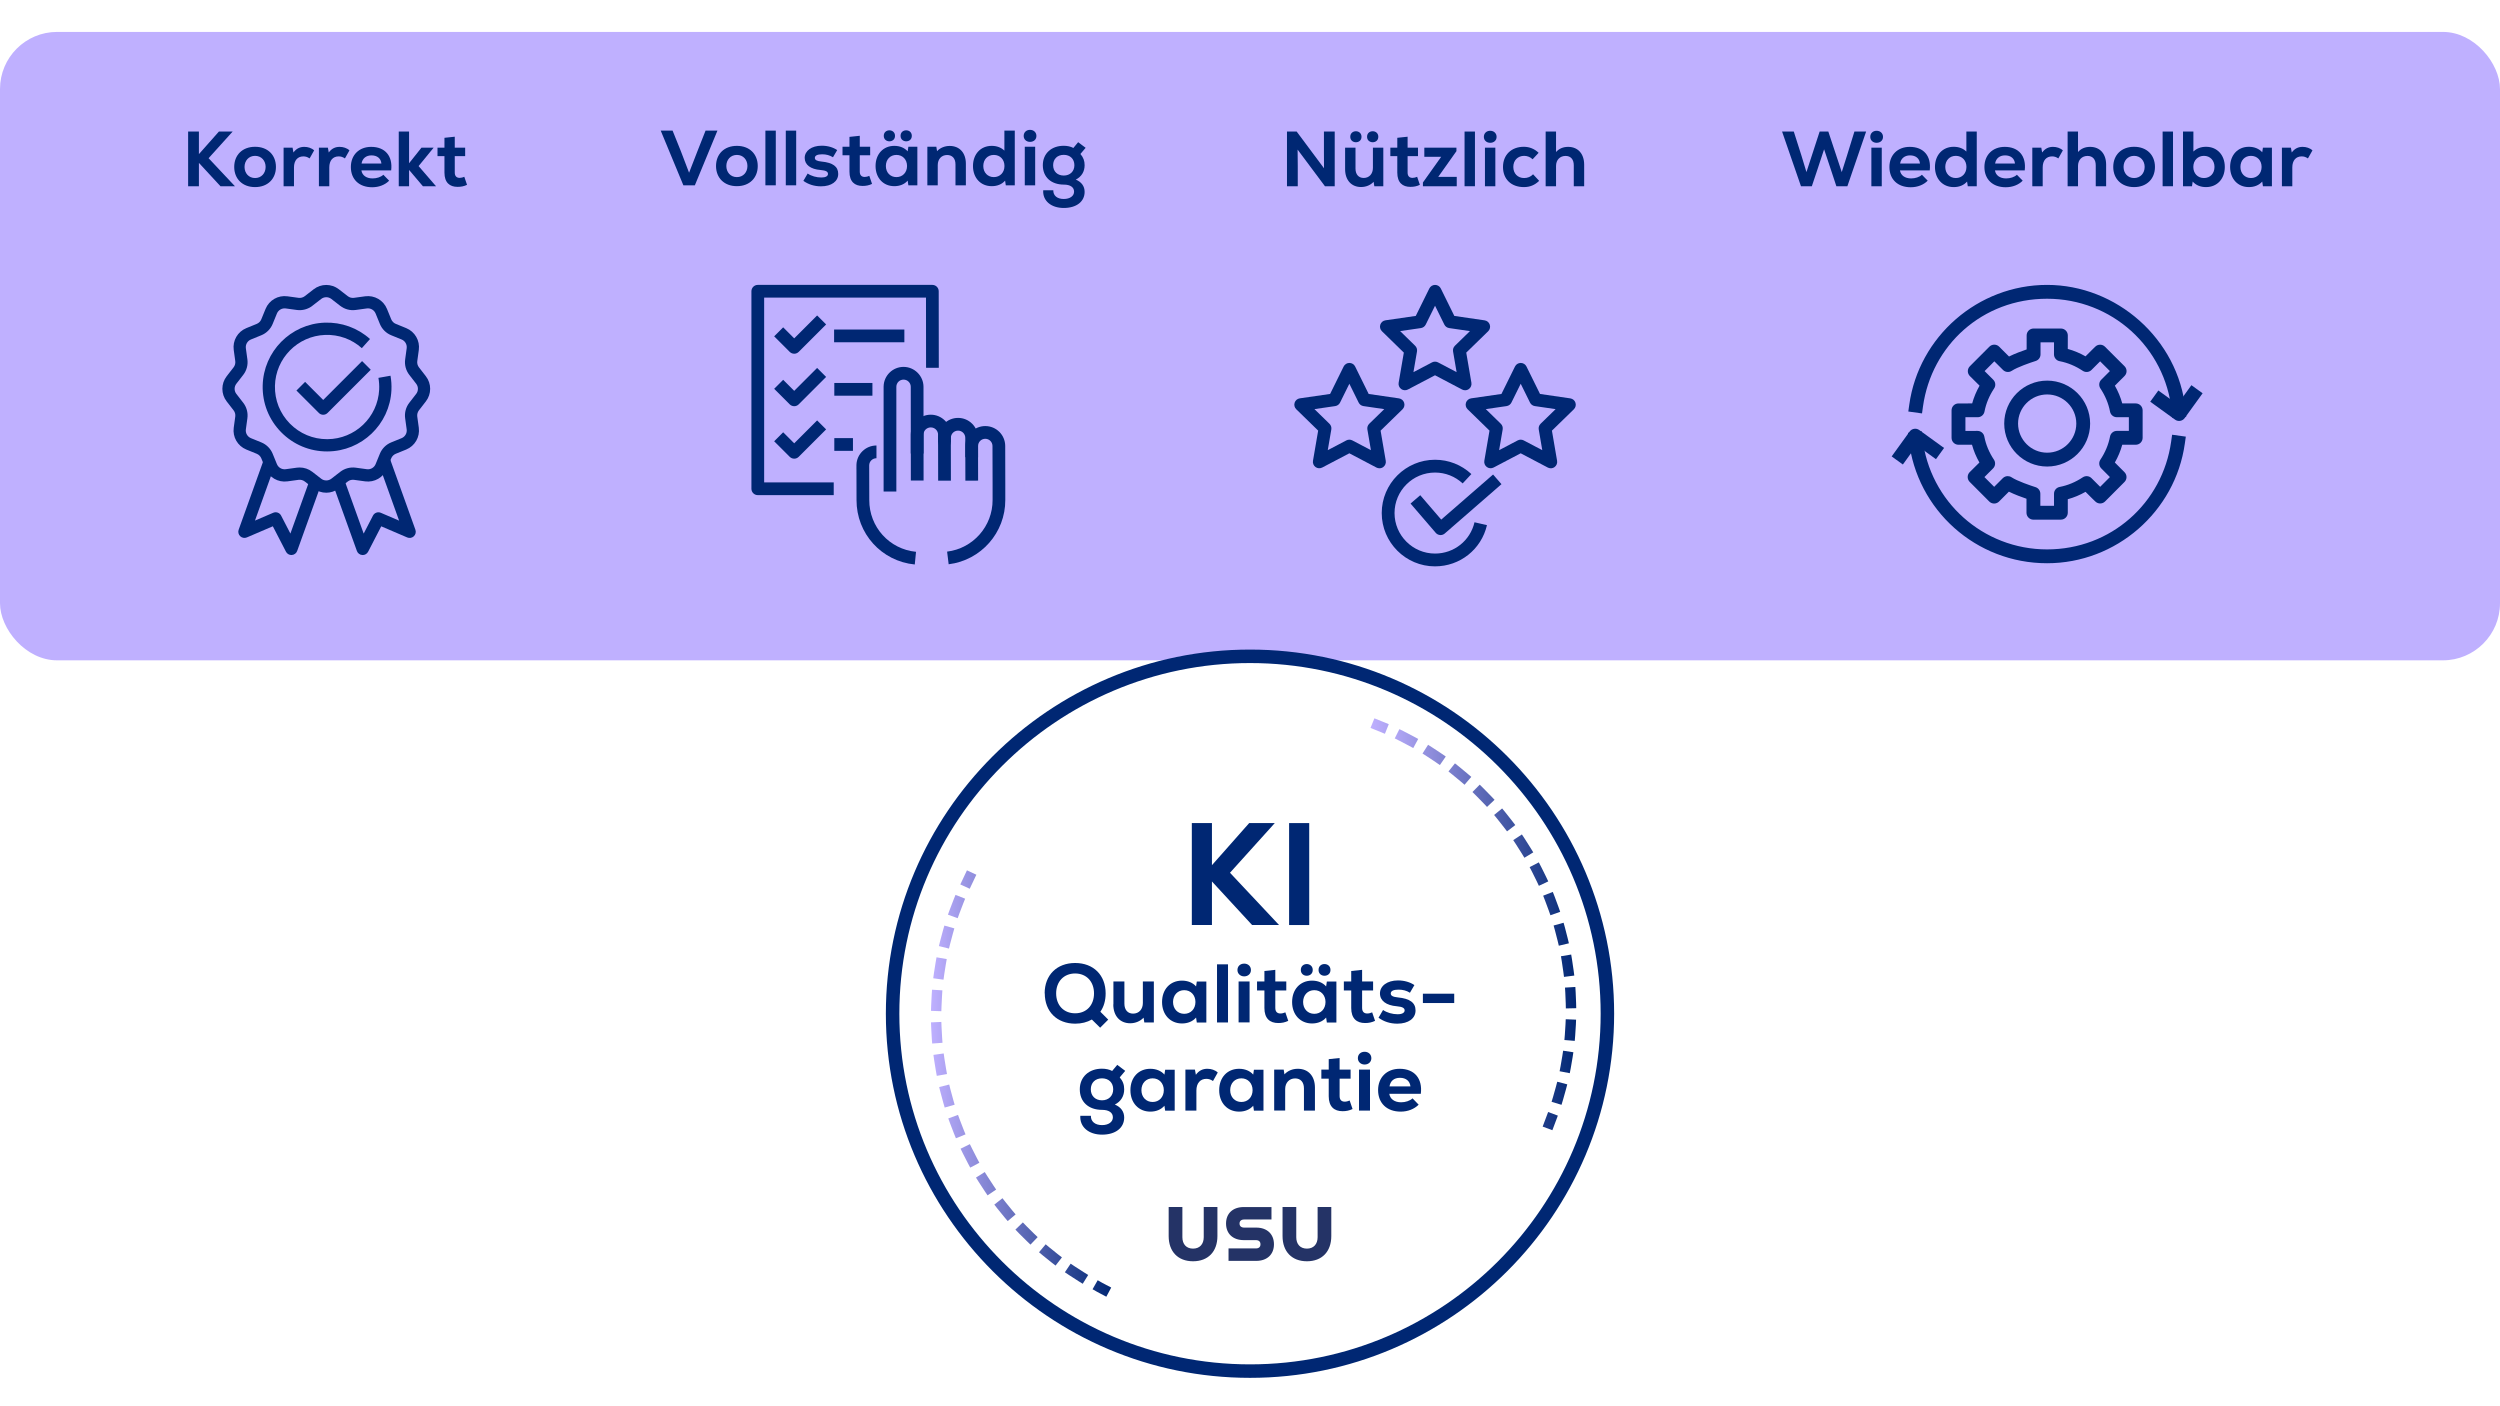 <?xml version="1.0" encoding="UTF-8"?>
<svg xmlns="http://www.w3.org/2000/svg" version="1.1" xmlns:xlink="http://www.w3.org/1999/xlink" viewBox="0 0 1920 1080">
  <!-- Generator: Adobe Illustrator 29.5.1, SVG Export Plug-In . SVG Version: 2.1.0 Build 141)  -->
  <defs>
    <style>
      .st0 {
        fill: url(#Unbenannter_Verlauf_65);
      }

      .st1 {
        fill: url(#Unbenannter_Verlauf_6);
      }

      .st2 {
        fill: #bfb0ff;
      }

      .st3 {
        fill: url(#Unbenannter_Verlauf_62);
      }

      .st4 {
        stroke-width: 6px;
      }

      .st4, .st5 {
        fill: none;
        stroke: #002773;
        stroke-miterlimit: 10;
      }

      .st6 {
        fill: url(#Unbenannter_Verlauf_64);
      }

      .st7 {
        fill: #002773;
      }

      .st8 {
        fill: #002773;
      }

      .st9 {
        fill: #243366;
      }

      .st10 {
        fill: url(#Unbenannter_Verlauf_61);
      }

      .st11 {
        fill: url(#Unbenannter_Verlauf_63);
      }
    </style>
    <linearGradient id="Unbenannter_Verlauf_6" data-name="Unbenannter Verlauf 6" x1="1052.8" y1="-2889.45" x2="1210.47" y2="-2889.45" gradientTransform="translate(0 -2028.44) scale(1 -1)" gradientUnits="userSpaceOnUse">
      <stop offset="0" stop-color="#bfb0ff"/>
      <stop offset="1" stop-color="#002773"/>
    </linearGradient>
    <linearGradient id="Unbenannter_Verlauf_61" data-name="Unbenannter Verlauf 6" x1="1060.6" y1="-2732.67" x2="1210.54" y2="-2732.67" xlink:href="#Unbenannter_Verlauf_6"/>
    <linearGradient id="Unbenannter_Verlauf_62" data-name="Unbenannter Verlauf 6" x1="1052.55" y1="-2586.05" x2="1210.67" y2="-2586.05" xlink:href="#Unbenannter_Verlauf_6"/>
    <linearGradient id="Unbenannter_Verlauf_63" data-name="Unbenannter Verlauf 6" x1="714.98" y1="-3017.99" x2="853.43" y2="-3017.99" xlink:href="#Unbenannter_Verlauf_6"/>
    <linearGradient id="Unbenannter_Verlauf_64" data-name="Unbenannter Verlauf 6" x1="714.99" y1="-2865.03" x2="853.43" y2="-2865.03" xlink:href="#Unbenannter_Verlauf_6"/>
    <linearGradient id="Unbenannter_Verlauf_65" data-name="Unbenannter Verlauf 6" x1="715.02" y1="-2703.93" x2="853.35" y2="-2703.93" xlink:href="#Unbenannter_Verlauf_6"/>
  </defs>
  <g id="hg">
    <rect class="st2" y="24.51" width="1920" height="482.63" rx="43.87" ry="43.87"/>
  </g>
  <g id="siegel">
    <g>
      <g id="bubble">
        <path class="st8" d="M960,1058.19c-154.2,0-279.66-125.46-279.66-279.66s125.46-279.66,279.66-279.66,279.66,125.46,279.66,279.66-125.46,279.66-279.66,279.66ZM960,509.23c-148.49,0-269.3,120.81-269.3,269.3s120.81,269.3,269.3,269.3,269.3-120.81,269.3-269.3-120.81-269.3-269.3-269.3Z"/>
        <g>
          <g>
            <polygon class="st1" points="1192.22 868 1184.76 865.22 1188.97 854.02 1196.43 856.8 1192.22 868"/>
            <path class="st10" d="M1199.23,848.49l-7.62-2.3,1.15-3.81c.78-2.58,1.5-5.16,2.19-7.76l1.01-3.85,7.7,2.02-1.01,3.85c-.7,2.68-1.45,5.36-2.26,8.04l-1.15,3.81ZM1205.6,824.21l-7.83-1.49.75-3.91c.51-2.64.96-5.3,1.36-7.94l.6-3.94,7.87,1.2-.6,3.94c-.42,2.75-.89,5.5-1.41,8.24l-.75,3.91ZM1209.39,799.39l-7.93-.65.33-3.97c.22-2.68.4-5.36.51-8.03l.17-3.97,7.96.33-.16,3.98c-.12,2.78-.3,5.55-.54,8.34l-.33,3.97ZM1202.57,774.49l-.09-3.98c-.06-2.69-.17-5.38-.33-8.06l-.24-3.98,7.96-.47.23,3.97c.16,2.78.29,5.57.35,8.35l.09,3.98-7.97.19ZM1201.14,750.26l-.51-3.95c-.34-2.66-.73-5.32-1.17-7.98l-.65-3.93,7.86-1.31.65,3.93c.46,2.75.86,5.51,1.22,8.28l.51,3.94-7.9,1.02ZM1197.17,726.31l-.93-3.87c-.62-2.61-1.29-5.22-2.01-7.81l-1.07-3.84,7.68-2.12,1.06,3.83c.75,2.68,1.43,5.38,2.08,8.09l.93,3.87-7.75,1.85ZM1190.72,702.92l-1.32-3.76c-.89-2.54-1.83-5.06-2.81-7.56l-1.45-3.71,7.41-2.9,1.45,3.7c1.01,2.59,1.98,5.2,2.9,7.83l1.32,3.76-7.51,2.64ZM1181.86,680.31l-1.7-3.61c-1.14-2.43-2.33-4.83-3.57-7.21l-1.84-3.53,7.06-3.67,1.84,3.53c1.28,2.47,2.52,4.97,3.71,7.49l1.7,3.6-7.2,3.4ZM1170.74,658.76l-2.08-3.4c-1.4-2.3-2.84-4.57-4.32-6.82l-2.19-3.33,6.66-4.37,2.19,3.33c1.52,2.33,3.01,4.67,4.46,7.04l2.08,3.4-6.8,4.15ZM1157.4,638.49l-2.42-3.17c-1.63-2.14-3.3-4.25-5-6.33l-2.51-3.09,6.17-5.03,2.52,3.08c1.75,2.15,3.48,4.33,5.16,6.53l2.42,3.17-6.33,4.84ZM1142.03,619.72l-2.74-2.89c-1.84-1.95-3.72-3.87-5.63-5.76l-2.83-2.8,5.6-5.66,2.83,2.8c1.98,1.95,3.91,3.94,5.82,5.95l2.74,2.89-5.79,5.48ZM1124.77,602.69l-3.03-2.59c-2.04-1.74-4.1-3.46-6.2-5.13l-3.11-2.49,4.98-6.22,3.11,2.49c2.16,1.73,4.3,3.5,6.4,5.3l3.03,2.59-5.18,6.05ZM1105.83,587.57l-3.27-2.26c-2.22-1.52-4.46-3.01-6.73-4.46l-3.35-2.15,4.29-6.71,3.35,2.15c2.35,1.5,4.67,3.03,6.95,4.6l3.28,2.26-4.52,6.56ZM1085.38,574.51l-3.5-1.9c-2.36-1.28-4.74-2.53-7.16-3.73l-3.55-1.79,3.57-7.12,3.56,1.78c2.48,1.25,4.95,2.54,7.38,3.86l3.5,1.9-3.8,7Z"/>
            <polygon class="st3" points="1063.61 563.55 1052.55 559.05 1055.54 551.67 1066.58 556.16 1063.61 563.55"/>
          </g>
          <g>
            <path class="st11" d="M849.65,995.88l-4.85-2.57c-.78-.4-1.53-.78-2.26-1.2l-3.46-1.97,3.94-6.92,3.46,1.97c.63.36,1.28.68,1.94,1.02l4.99,2.64-3.75,7.03Z"/>
            <path class="st6" d="M831.53,985.94l-3.38-2.1c-2.37-1.47-4.71-2.98-7.02-4.52l-3.31-2.22,4.45-6.61,3.31,2.22c2.21,1.49,4.47,2.94,6.77,4.36l3.38,2.1-4.2,6.77ZM810.68,971.96l-3.14-2.43c-2.22-1.71-4.39-3.46-6.52-5.24l-3.06-2.56,5.11-6.11,3.05,2.55c2.06,1.72,4.16,3.41,6.29,5.06l3.15,2.44-4.88,6.29ZM791.4,955.87l-2.88-2.76c-2.01-1.93-3.99-3.89-5.93-5.9l-2.77-2.86,5.73-5.54,2.77,2.86c1.87,1.93,3.78,3.83,5.73,5.69l2.87,2.75-5.52,5.75ZM773.92,937.81l-2.57-3.05c-1.8-2.13-3.55-4.29-5.27-6.48l-2.46-3.13,6.27-4.92,2.46,3.13c1.66,2.12,3.36,4.21,5.09,6.28l2.56,3.04-6.09,5.13ZM758.44,918.04l-2.22-3.31c-1.56-2.3-3.07-4.64-4.55-6.98l-2.12-3.37,6.74-4.25,2.12,3.37c1.43,2.28,2.9,4.53,4.41,6.78l2.23,3.3-6.6,4.46ZM745.13,896.73l-1.87-3.52c-1.31-2.46-2.57-4.93-3.8-7.43l-1.75-3.57,7.15-3.51,1.76,3.58c1.18,2.42,2.41,4.81,3.67,7.2l1.87,3.52-7.03,3.73ZM734.14,874.19l-1.5-3.69c-1.04-2.57-2.04-5.17-2.99-7.79l-1.37-3.74,7.48-2.74,1.37,3.74c.93,2.54,1.89,5.04,2.9,7.54l1.49,3.69-7.38,2.99ZM725.52,850.6l-1.1-3.83c-.77-2.67-1.49-5.34-2.17-8.04l-.98-3.86,7.72-1.95.97,3.87c.66,2.61,1.37,5.2,2.11,7.79l1.1,3.83-7.65,2.19ZM719.44,826.26l-.7-3.92c-.49-2.74-.93-5.48-1.32-8.25l-.55-3.94,7.89-1.1.55,3.94c.37,2.65.8,5.3,1.28,7.95l.7,3.92-7.84,1.4ZM715.9,801.42l-.29-3.97c-.19-2.76-.34-5.53-.46-8.31l-.16-3.97,7.96-.32.16,3.98c.1,2.68.25,5.37.44,8.06l.28,3.97-7.94.57ZM722.95,776.61l-7.96-.27.13-3.97c.09-2.78.24-5.55.42-8.32l.26-3.97,7.95.51-.26,3.97c-.18,2.7-.31,5.39-.4,8.07l-.14,3.98ZM724.61,752.4l-7.89-1.09.54-3.94c.38-2.75.82-5.49,1.3-8.25l.68-3.92,7.85,1.38-.69,3.93c-.47,2.64-.89,5.3-1.25,7.95l-.54,3.94ZM728.8,728.51l-7.73-1.93.96-3.87c.68-2.68,1.39-5.37,2.15-8.05l1.09-3.83,7.66,2.17-1.08,3.83c-.74,2.59-1.44,5.2-2.08,7.8l-.96,3.87ZM735.49,705.19l-7.48-2.72,1.36-3.74c.95-2.6,1.94-5.19,2.98-7.78l1.47-3.69,7.4,2.95-1.48,3.7c-1,2.51-1.97,5.02-2.89,7.55l-1.36,3.74Z"/>
            <polygon class="st0" points="744.74 682.57 737.51 679.25 742.62 668.41 749.84 671.79 744.74 682.57"/>
          </g>
        </g>
      </g>
      <g id="logo">
        <path class="st9" d="M995.53,927v23.18c0,5.34,3.03,8.76,8.2,8.76s8.2-3.5,8.2-8.76v-23.18h10.51v22.3c0,11.95-7.17,19.36-18.72,19.36s-18.72-7.41-18.72-19.36v-22.3h10.51ZM943.43,958.79h21.03c2.47,0,3.58-1.19,3.58-3.19s-1.19-3.19-3.58-3.19h-9.24c-8.36,0-13.62-4.94-13.62-12.74s5.26-12.66,13.62-12.66h21.27v9.56h-20.95c-2.31,0-3.58,1.19-3.58,3.11s1.27,3.11,3.58,3.11h9.24c8.36,0,13.62,5.02,13.62,12.82s-5.26,12.74-13.62,12.74h-21.27v-9.56h-.08ZM908.07,927v23.18c0,5.34,3.03,8.76,8.2,8.76s8.2-3.5,8.2-8.76v-23.18h10.51v22.3c0,11.95-7.17,19.36-18.72,19.36s-18.72-7.41-18.72-19.36v-22.3s10.51,0,10.51,0Z"/>
      </g>
      <g id="pfade">
        <g>
          <path class="st8" d="M802.29,762.92c0-14.02,9.32-23.34,23.42-23.34s23.42,9.32,23.42,23.34c0,5.58-1.43,10.35-4.06,14.1l6.05,6.05-6.21,6.21-6.37-6.29c-3.66,2.07-7.89,3.19-12.74,3.19-14.1,0-23.42-9.32-23.42-23.34l-.08.08ZM840.2,762.92c0-9.08-5.81-15.29-14.5-15.29s-14.58,6.21-14.58,15.29,5.81,15.29,14.58,15.29,14.5-6.21,14.5-15.29Z"/>
          <path class="st8" d="M855.1,771.36v-17.6h8.44v17.05c0,4.86,2.63,7.65,6.69,7.65,4.54,0,7.49-3.35,7.49-8.2v-16.49h8.44v31.46h-7.33l-.56-3.66c-2.47,2.63-6.13,4.3-10.28,4.3-7.81,0-12.98-5.58-12.98-14.5h.08Z"/>
          <path class="st8" d="M892.46,769.53c0-9.72,6.21-16.41,15.29-16.41,4.46,0,8.36,1.59,10.83,4.46l.56-3.74h7.33v31.46h-7.33l-.56-3.82c-2.63,3.03-6.45,4.54-10.83,4.54-9,0-15.29-6.77-15.29-16.41v-.08ZM918.1,769.53c0-5.26-3.58-9.08-8.6-9.08s-8.6,3.74-8.6,9.08,3.58,9.08,8.6,9.08,8.6-3.74,8.6-9.08Z"/>
          <path class="st8" d="M934.67,740.62h8.44v44.61h-8.44s0-44.61,0-44.61Z"/>
          <path class="st8" d="M950.36,745c0-2.95,2.15-4.94,5.18-4.94s5.18,2.07,5.18,4.94-2.23,4.86-5.18,4.86-5.18-2.07-5.18-4.86ZM951.24,753.76h8.44v31.46h-8.44v-31.46Z"/>
          <path class="st8" d="M971.07,774.07v-13.38h-5.66v-6.93h5.66v-8.04l8.36-.88v8.92h8.44v6.93h-8.44v13.38c0,2.87,1.43,4.3,3.98,4.3,1.19,0,2.63-.4,3.74-.88l2.23,6.53c-2.55,1.19-4.86,1.67-7.65,1.67-6.45,0-10.67-3.43-10.67-11.63Z"/>
          <path class="st8" d="M992.34,769.53c0-9.72,6.21-16.41,15.29-16.41,4.46,0,8.36,1.59,10.83,4.46l.56-3.74h7.33v31.46h-7.33l-.56-3.82c-2.63,3.03-6.45,4.54-10.83,4.54-9,0-15.29-6.77-15.29-16.41v-.08ZM999.03,744.92c0-3.03,2.31-4.54,4.54-4.54s4.62,1.51,4.62,4.54-2.31,4.46-4.62,4.46-4.54-1.51-4.54-4.46ZM1017.99,769.53c0-5.26-3.58-9.08-8.6-9.08s-8.6,3.74-8.6,9.08,3.58,9.08,8.6,9.08,8.6-3.74,8.6-9.08ZM1012.65,744.92c0-3.03,2.23-4.54,4.54-4.54s4.62,1.51,4.62,4.54-2.31,4.46-4.62,4.46-4.54-1.51-4.54-4.46Z"/>
          <path class="st8" d="M1037.74,774.07v-13.38h-5.66v-6.93h5.66v-8.04l8.36-.88v8.92h8.44v6.93h-8.44v13.38c0,2.87,1.43,4.3,3.98,4.3,1.19,0,2.71-.4,3.74-.88l2.23,6.53c-2.55,1.19-4.86,1.67-7.65,1.67-6.45,0-10.67-3.43-10.67-11.63Z"/>
          <path class="st8" d="M1058.69,781.64l3.5-5.97c3.03,2.07,7.17,3.27,11.23,3.27,3.35,0,5.34-1.12,5.34-2.95s-1.67-2.79-6.05-3.19c-8.04-.64-12.9-4.22-12.9-9.88s5.5-9.96,13.86-9.96c4.86,0,9.32,1.35,12.59,3.58l-3.43,5.89c-2.63-1.67-5.5-2.39-8.76-2.39-3.9,0-5.97,1.04-5.97,2.95,0,1.75,1.59,2.63,5.5,3.03,9.08.88,13.54,3.98,13.54,10.04s-5.42,10.12-14.02,10.12c-5.5,0-10.28-1.59-14.26-4.46l-.16-.08Z"/>
          <path class="st8" d="M1092.78,763.16h24.06v7.17h-24.06v-7.17Z"/>
          <path class="st8" d="M829.61,856.91h8.2c-.16,4.3,3.11,7.17,8.52,7.17,5.02,0,8.36-2.39,8.36-5.97s-3.03-5.74-8.28-5.74c-10.51,0-17.13-6.21-17.13-15.77s7.09-15.85,16.97-15.85c2.95,0,5.66.56,7.89,1.75l3.9-4.7,6.13,4.62-4.22,5.02c2.39,2.79,3.43,5.58,3.43,9.16,0,5.18-2.47,9.32-7.17,11.71,4.62,1.91,7.17,5.42,7.17,9.96,0,7.97-6.69,13.14-16.97,13.14s-17.28-5.89-16.73-14.5h-.08ZM854.94,836.6c0-5.1-3.43-8.44-8.6-8.44s-8.6,3.35-8.6,8.44,3.5,8.44,8.6,8.44,8.6-3.43,8.6-8.44Z"/>
          <path class="st8" d="M868.16,837.24c0-9.72,6.21-16.41,15.29-16.41,4.46,0,8.36,1.59,10.83,4.46l.56-3.74h7.33v31.46h-7.33l-.56-3.82c-2.63,3.03-6.45,4.54-10.83,4.54-9,0-15.29-6.77-15.29-16.41v-.08ZM893.81,837.24c0-5.26-3.58-9.08-8.6-9.08s-8.6,3.74-8.6,9.08,3.58,9.08,8.6,9.08,8.6-3.74,8.6-9.08Z"/>
          <path class="st8" d="M910.38,821.46h7.33l.72,3.98c2.39-3.35,5.42-4.62,8.84-4.62,2.95,0,5.97.96,7.97,2.87l-3.66,6.53c-1.75-1.19-3.35-1.67-5.1-1.67-4.62,0-7.65,3.27-7.65,9v15.37h-8.44s0-31.46,0-31.46Z"/>
          <path class="st8" d="M936.34,837.24c0-9.72,6.21-16.41,15.29-16.41,4.46,0,8.36,1.59,10.83,4.46l.56-3.74h7.33v31.46h-7.33l-.56-3.82c-2.63,3.03-6.45,4.54-10.83,4.54-9,0-15.29-6.77-15.29-16.41v-.08ZM961.99,837.24c0-5.26-3.58-9.08-8.6-9.08s-8.6,3.74-8.6,9.08,3.58,9.08,8.6,9.08,8.6-3.74,8.6-9.08Z"/>
          <path class="st8" d="M978.56,821.46h7.33l.56,3.66c2.47-2.71,6.13-4.3,10.28-4.3,8.04,0,13.14,5.58,13.14,14.5v17.6h-8.44v-17.05c0-4.86-2.63-7.65-6.77-7.65-4.54,0-7.65,3.35-7.65,8.2v16.49h-8.44s0-31.46,0-31.46Z"/>
          <path class="st8" d="M1020.46,841.78v-13.38h-5.66v-6.93h5.66v-8.04l8.36-.88v8.92h8.44v6.93h-8.44v13.38c0,2.87,1.43,4.3,3.98,4.3,1.19,0,2.63-.4,3.74-.88l2.23,6.53c-2.55,1.19-4.86,1.67-7.65,1.67-6.45,0-10.67-3.43-10.67-11.63Z"/>
          <path class="st8" d="M1042.84,812.7c0-2.95,2.15-4.94,5.18-4.94s5.18,2.07,5.18,4.94-2.23,4.86-5.18,4.86-5.18-2.07-5.18-4.86ZM1043.72,821.46h8.44v31.46h-8.44v-31.46Z"/>
          <path class="st8" d="M1058.37,837.24c0-9.8,6.69-16.41,16.57-16.41,11.39,0,17.68,7.49,16.25,19.2h-24.21c.56,3.98,3.98,6.53,9.08,6.53,3.35,0,6.77-1.12,8.76-3.03l4.7,4.86c-3.35,3.35-8.28,5.34-13.78,5.34-10.59,0-17.36-6.45-17.36-16.49ZM1083.22,834.37c-.4-4.06-3.35-6.61-8.04-6.61s-7.41,2.55-8.04,6.61h16.17-.08Z"/>
        </g>
        <g>
          <path class="st8" d="M930.77,676.97v33.45h-15.45v-78.3h15.45v32.34l28.6-32.34h19.67l-34.41,38.15,37.68,40.14h-20.71s-30.83-33.45-30.83-33.45Z"/>
          <path class="st8" d="M990.03,632.13h15.45v78.3h-15.45v-78.3Z"/>
        </g>
      </g>
    </g>
  </g>
  <g id="icons">
    <path class="st5" d="M289.89,271.98"/>
    <path class="st4" d="M289.89,271.98"/>
    <g>
      <path class="st7" d="M1125.19,299.72c-.78,0-1.57-.19-2.29-.56l-20.81-10.95-20.81,10.93c-1.65.87-3.66.73-5.17-.37s-2.27-2.96-1.95-4.81l3.98-23.17-16.83-16.42c-1.34-1.3-1.82-3.26-1.24-5.04.58-1.78,2.12-3.07,3.97-3.34l23.27-3.37,10.41-21.08c.83-1.68,2.53-2.74,4.4-2.74h0c1.87,0,3.58,1.06,4.4,2.74l10.4,21.09,23.27,3.39c1.85.27,3.39,1.57,3.96,3.35.58,1.78.09,3.73-1.24,5.03l-16.84,16.4,3.97,23.17c.32,1.84-.44,3.71-1.96,4.81-.86.62-1.87.94-2.89.94ZM1102.1,277.74c.79,0,1.57.19,2.29.56l14.28,7.51-2.72-15.91c-.27-1.59.26-3.22,1.41-4.35l11.56-11.26-15.97-2.33c-1.6-.23-2.98-1.24-3.7-2.69l-7.14-14.47-7.15,14.47c-.71,1.45-2.1,2.45-3.7,2.69l-15.97,2.32,11.55,11.27c1.16,1.13,1.69,2.76,1.41,4.35l-2.73,15.91,14.29-7.51c.71-.38,1.5-.56,2.29-.56Z"/>
      <path class="st7" d="M1059.4,359.64c-.78,0-1.57-.19-2.29-.56l-20.81-10.95-20.81,10.93c-1.65.87-3.66.73-5.17-.37-1.51-1.1-2.27-2.96-1.95-4.81l3.98-23.17-16.83-16.41c-1.34-1.3-1.82-3.26-1.24-5.04.58-1.78,2.12-3.07,3.97-3.34l23.27-3.37,10.41-21.08c.83-1.68,2.54-2.74,4.41-2.74h0c1.87,0,3.58,1.06,4.4,2.74l10.4,21.09,23.27,3.39c1.85.27,3.39,1.57,3.96,3.35.58,1.78.09,3.73-1.24,5.03l-16.84,16.4,3.97,23.17c.32,1.84-.44,3.71-1.96,4.81-.86.62-1.87.94-2.89.94ZM1036.3,337.66c.79,0,1.57.19,2.29.56l14.28,7.51-2.72-15.91c-.27-1.59.26-3.22,1.41-4.35l11.56-11.26-15.97-2.33c-1.6-.23-2.98-1.24-3.7-2.69l-7.14-14.47-7.15,14.47c-.71,1.45-2.1,2.45-3.7,2.69l-15.97,2.32,11.55,11.27c1.16,1.13,1.69,2.76,1.41,4.35l-2.73,15.91,14.29-7.51c.71-.38,1.5-.56,2.29-.56Z"/>
      <path class="st7" d="M1190.99,359.64c-.78,0-1.57-.19-2.29-.56l-20.81-10.95-20.81,10.93c-1.65.87-3.66.73-5.17-.37-1.51-1.1-2.27-2.96-1.95-4.81l3.98-23.17-16.83-16.41c-1.34-1.3-1.82-3.26-1.24-5.04.58-1.78,2.12-3.07,3.97-3.34l23.27-3.37,10.41-21.08c.83-1.68,2.53-2.74,4.4-2.74h0c1.87,0,3.58,1.06,4.4,2.74l10.4,21.09,23.27,3.39c1.85.27,3.39,1.57,3.96,3.35.58,1.78.09,3.73-1.24,5.03l-16.84,16.4,3.97,23.17c.32,1.84-.44,3.71-1.96,4.81-.86.62-1.87.94-2.89.94ZM1167.9,337.66c.79,0,1.57.19,2.29.56l14.28,7.51-2.72-15.91c-.27-1.59.26-3.22,1.41-4.35l11.56-11.26-15.97-2.33c-1.6-.23-2.98-1.24-3.7-2.69l-7.14-14.47-7.15,14.47c-.71,1.45-2.1,2.45-3.7,2.69l-15.97,2.32,11.55,11.27c1.16,1.13,1.69,2.75,1.41,4.35l-2.73,15.91,14.29-7.51c.71-.38,1.5-.56,2.29-.56Z"/>
      <path class="st7" d="M1106.36,410.92c-.12,0-.24,0-.36-.01-1.3-.09-2.52-.71-3.37-1.7l-19.33-22.48,7.45-6.41,16.11,18.74,39.82-34.63,6.45,7.41-43.55,37.88c-.9.78-2.04,1.21-3.22,1.21Z"/>
      <path class="st7" d="M1102.11,434.97c-22.57,0-40.94-18.37-40.94-40.94s18.37-40.94,40.94-40.94c10.4,0,20.31,3.9,27.91,10.99l-6.7,7.19c-5.78-5.39-13.31-8.35-21.21-8.35-17.16,0-31.11,13.96-31.11,31.11s13.96,31.11,31.11,31.11c14.55,0,27.02-9.88,30.31-24.04l9.57,2.22c-4.33,18.63-20.73,31.64-39.88,31.64Z"/>
    </g>
    <g>
      <path class="st7" d="M640.3,380.26h-58.32c-2.7,0-4.89-2.19-4.89-4.89v-151.68c0-2.7,2.19-4.89,4.89-4.89h134.06c2.7,0,4.89,2.19,4.89,4.88l.07,58.78h-9.78s-.06-53.88-.06-53.88h-124.29v141.9h53.43v9.78Z"/>
      <rect class="st7" x="640.59" y="253.08" width="53.96" height="9.78"/>
      <path class="st7" d="M609.95,271.66c-1.25,0-2.5-.48-3.46-1.43l-11.93-11.93,6.91-6.91,8.48,8.48,17.6-17.6,6.91,6.91-21.06,21.06c-.96.96-2.21,1.43-3.46,1.43Z"/>
      <rect class="st7" x="640.75" y="294.12" width="29.27" height="9.78"/>
      <path class="st7" d="M609.95,311.96c-1.25,0-2.5-.48-3.46-1.43l-11.93-11.93,6.91-6.91,8.48,8.48,17.6-17.6,6.91,6.91-21.06,21.06c-.96.96-2.21,1.43-3.46,1.43Z"/>
      <rect class="st7" x="640.75" y="336.47" width="14.32" height="9.78"/>
      <path class="st7" d="M609.95,352.26c-1.25,0-2.5-.48-3.46-1.43l-11.93-11.93,6.91-6.91,8.48,8.48,17.6-17.6,6.91,6.91-21.06,21.06c-.96.96-2.21,1.43-3.46,1.43Z"/>
      <g>
        <path class="st7" d="M720.5,369.14l-.06-35.36c0-3.05-2.51-5.53-5.6-5.53s-5.59,2.43-5.59,5.52c0,.42,0,.85,0,1.28,0,.84,0,1.82,0,1.97h0v11.27h-9.78v-14.51c0-.11,0-.23.01-.34.18-8.28,7.01-14.96,15.37-14.96s15.36,6.86,15.38,15.29l.06,35.36-9.78.02Z"/>
        <path class="st7" d="M741.41,369.14l-.08-32.89c0-3.05-2.49-5.53-5.53-5.53s-5.53,2.43-5.53,5.52c0,.42,0,.85,0,1.28,0,.85,0,1.82,0,1.97h-.11c-.28,2.7-1.26,4.95-4.78,4.95h0c-3.51,0-4.5-2.25-4.78-4.94h-.11c0-.11,0-.67,0-1.97,0-.43,0-.86,0-1.28h0c0-8.44,6.87-15.31,15.31-15.31s15.3,6.86,15.31,15.3l.08,32.88-9.78.03Z"/>
        <path class="st7" d="M728.57,433.36l-1.19-9.71c19.98-2.46,35-19.52,34.93-39.68v-12.09c-.04-20.9-.08-29.33-.08-29.34,0-3.07-2.49-5.55-5.53-5.55s-5.54,2.43-5.54,5.52c0,7.47,0,8.7,0,8.7l-9.78-.06s0-1.31,0-8.63c0-8.44,6.87-15.3,15.32-15.3s15.3,6.86,15.31,15.29h0s.04,8.44.06,29.36v12.07c.1,25.11-18.61,46.36-43.5,49.42Z"/>
        <path class="st7" d="M702.54,433.53c-25.59-2.51-44.82-23.81-44.73-49.56v-1.14c0-1.47-.04-15.72-.05-22.22h-.02c0-.11,0-.67.01-1.97,0-.43,0-.86,0-1.28,0-.12,0-.23.01-.35.23-8.23,7.05-14.87,15.37-14.87v9.78c-3.07,0-5.58,2.46-5.59,5.49,0,.24,0,.49,0,.74.01,4.09.07,22.98.07,24.7v1.15c-.07,20.67,15.36,37.78,35.9,39.8l-.96,9.73Z"/>
        <path class="st7" d="M688.39,377.48h-9.78v-80.4h0c0-.12,0-.23.01-.35.18-8.28,6.98-14.96,15.31-14.96s15.3,6.86,15.32,15.29l.06,72h-9.78s-.06-71.99-.06-71.99c0-3.05-2.49-5.53-5.54-5.53s-5.53,2.43-5.53,5.52c0,.42,0,.85,0,1.28,0,.85,0,1.82,0,1.97h0v77.16Z"/>
      </g>
    </g>
    <g>
      <path class="st7" d="M1561.66,399.11c-1.4,0-2.74-.55-3.74-1.54-1.01-1-1.58-2.36-1.58-3.78v-10.76c-3.62-1.23-9.1-3.24-13.51-5.44-2.75,2.75-6.63,6.64-7.54,7.55-.99,1.01-2.35,1.58-3.77,1.58h-.01c-1.41,0-2.77-.56-3.76-1.56l-15.02-15.06c-1.01-1.01-1.57-2.4-1.55-3.83s.62-2.8,1.66-3.78c.93-.88,4.49-4.43,7.35-7.29-2.49-4.36-4.39-8.92-5.69-13.63-3.77,0-8.92,0-10.44,0-2.91-.03-5.26-2.4-5.26-5.31v-21.11c0-2.92,2.36-5.3,5.28-5.31,1.52,0,6.74-.01,10.55-.01,1.29-4.71,3.19-9.27,5.68-13.63-2.65-2.65-6.28-6.26-7.4-7.34-1.02-.99-1.6-2.35-1.62-3.77-.01-1.42.55-2.79,1.55-3.8l15.01-15.04c1-1,2.35-1.56,3.76-1.56h.02c1.42,0,2.78.58,3.77,1.59.91.92,4.78,4.78,7.53,7.52,4.41-2.2,9.9-4.21,13.53-5.45,0-3.68,0-8.92.01-10.75,0-2.93,2.38-5.3,5.31-5.3h20.99c2.94,0,5.31,2.38,5.31,5.31,0,.77,0,6.35-.02,10.38,4.71,1.29,9.27,3.19,13.63,5.68l4.26-4.26c1.04-1.04,1.65-1.63,2.16-2.13.35-.34.65-.63,1.02-1,2.07-2.08,5.44-2.08,7.51,0l15.01,14.97c1,1,1.56,2.35,1.56,3.76,0,1.41-.56,2.76-1.56,3.76l-7.43,7.43c2.49,4.36,4.39,8.92,5.68,13.63h10.34c2.94,0,5.31,2.38,5.31,5.31v21.12c0,2.94-2.38,5.31-5.31,5.31h-10.34c-1.29,4.71-3.2,9.28-5.69,13.64,2.67,2.69,6.35,6.38,7.41,7.43,2.07,2.07,2.08,5.43,0,7.51l-14.91,14.96c-2.05,2.05-5.36,2.09-7.45.07l-.81-.77c-.61-.58-1.23-1.16-2.49-2.43l-4.26-4.26c-4.36,2.49-8.92,4.39-13.63,5.68v10.38c0,2.93-2.38,5.31-5.31,5.31h-3.67c-5.73,0-16.14,0-17.41.01h-.05ZM1541.93,365.67c1.02,0,2.05.29,2.95.89,4.25,2.84,14.69,6.41,18.36,7.55,2.22.69,3.74,2.75,3.74,5.08v9.28c3.22,0,7.29,0,10.5,0v-9.28c0-2.55,1.81-4.74,4.31-5.22,6.24-1.2,12.22-3.69,17.79-7.4,2.1-1.4,4.91-1.13,6.7.66l6.65,6.65,7.47-7.49c-3.02-3.04-6.64-6.67-6.64-6.67-1.78-1.79-2.06-4.59-.66-6.7,3.71-5.57,6.2-11.56,7.4-17.79.48-2.5,2.67-4.31,5.22-4.31h9.24v-10.5h-9.24c-2.55,0-4.74-1.81-5.22-4.31-1.2-6.24-3.69-12.22-7.4-17.79-1.4-2.11-1.13-4.91.66-6.7l6.64-6.64-7.51-7.48-6.63,6.63c-1.79,1.79-4.6,2.07-6.7.66-5.57-3.71-11.55-6.2-17.79-7.4-2.5-.48-4.31-2.68-4.31-5.23,0,0,0-5.09.02-9.27h-10.36c0,4.27,0,9.28,0,9.28,0,2.33-1.52,4.38-3.74,5.07-3.66,1.14-14.11,4.71-18.36,7.55-2.1,1.4-4.9,1.13-6.69-.65,0,0-3.65-3.63-6.68-6.65l-7.48,7.5c3.05,3.03,6.65,6.64,6.65,6.64,1.79,1.79,2.07,4.6.66,6.7-3.71,5.57-6.2,11.56-7.4,17.79-.48,2.5-2.67,4.31-5.22,4.31h0s-5.13,0-9.42,0v10.51c4.23,0,9.27-.01,9.27-.01h.01c2.55,0,4.74,1.81,5.22,4.31,1.2,6.24,3.69,12.22,7.4,17.79,1.4,2.1,1.13,4.9-.65,6.7-.23.23-3.7,3.72-6.65,6.66l7.48,7.5c3.02-3.02,6.65-6.66,6.65-6.66,1.03-1.03,2.39-1.56,3.76-1.56Z"/>
      <path class="st7" d="M1572.23,358.3c-18.19,0-32.99-14.8-32.99-32.99s14.8-32.99,32.99-32.99,32.99,14.8,32.99,32.99-14.8,32.99-32.99,32.99ZM1572.23,302.94c-12.33,0-22.36,10.03-22.36,22.36s10.03,22.37,22.36,22.37,22.37-10.03,22.37-22.37-10.03-22.36-22.37-22.36Z"/>
      <path class="st7" d="M1673.54,323.29c-1.11,0-2.2-.35-3.11-1.01l-19.05-13.77,6.23-8.61,14.74,10.66,10.65-14.74,8.61,6.22-13.77,19.05c-.83,1.14-2.07,1.91-3.46,2.13-.28.04-.56.07-.84.07Z"/>
      <path class="st7" d="M1461.41,356.75l-8.61-6.23,13.77-19.05c1.72-2.38,5.04-2.92,7.42-1.2l19.05,13.77-6.22,8.61-14.75-10.66-10.66,14.74Z"/>
      <path class="st7" d="M1572.14,432.57c-54.51,0-100.17-40.79-106.22-94.89l-.59-5.28,10.56-1.18.59,5.28c5.45,48.71,46.57,85.44,95.66,85.44s88.71-35.61,95.3-82.82l.74-5.26,10.52,1.47-.74,5.26c-7.32,52.44-52.82,91.98-105.83,91.98Z"/>
      <path class="st7" d="M1668.44,321.07l-.54-5.29c-5.03-49.23-46.19-86.35-95.75-86.35s-88.72,35.61-95.31,82.82l-.73,5.26-10.53-1.47.74-5.26c7.32-52.44,52.82-91.98,105.84-91.98s100.74,41.23,106.33,95.9l.54,5.29-10.57,1.08Z"/>
    </g>
    <g>
      <path class="st7" d="M223.8,426.26c-1.75,0-3.37-.98-4.18-2.55l-10.09-19.52-19.95,8.55c-1.72.74-3.72.38-5.08-.9-1.36-1.28-1.84-3.25-1.21-5.02l19.23-53.62,8.87,3.18-15.58,43.44,14.03-6.02c2.27-.97,4.91-.03,6.04,2.17l7.14,13.81,14.87-41.34,8.86,3.19-18.53,51.51c-.63,1.76-2.25,2.98-4.12,3.1-.1,0-.21.01-.31.01Z"/>
      <path class="st7" d="M278.53,426.26c-.1,0-.21,0-.31-.01-1.87-.12-3.49-1.34-4.12-3.1l-18.53-51.51,8.86-3.19,14.87,41.34,7.14-13.81c1.13-2.19,3.77-3.14,6.04-2.16l14.03,6.02-15.58-43.44,8.87-3.18,19.23,53.62c.63,1.76.16,3.73-1.21,5.02-1.36,1.28-3.36,1.64-5.08.9l-19.95-8.55-10.09,19.52c-.81,1.57-2.43,2.55-4.18,2.55Z"/>
      <path class="st7" d="M250.58,378.41c-3.41,0-6.82-1.1-9.67-3.31l-6.85-5.31c-1.34-1.04-3.07-1.51-4.76-1.28l-8.59,1.18c-7.13.97-14.03-3-16.75-9.67l-3.28-8.02c-.64-1.57-1.91-2.84-3.49-3.49l-8.02-3.27c-6.67-2.72-10.65-9.61-9.67-16.75l1.18-8.59c.23-1.68-.23-3.42-1.28-4.76l-5.31-6.85c-4.42-5.69-4.42-13.65,0-19.34l5.31-6.85c1.04-1.34,1.51-3.08,1.28-4.76l-1.18-8.59c-.98-7.14,3-14.03,9.67-16.75l8.02-3.27c1.57-.64,2.84-1.91,3.48-3.48l3.28-8.03c2.72-6.67,9.6-10.64,16.75-9.67l8.59,1.18c1.69.24,3.42-.23,4.76-1.27l6.85-5.31c5.69-4.41,13.65-4.42,19.34,0,0,0,0,0,0,0l6.85,5.31c1.34,1.04,3.07,1.51,4.76,1.27l8.59-1.18c7.14-.96,14.03,3,16.75,9.67l3.28,8.02c.64,1.57,1.91,2.84,3.49,3.49l8.02,3.27c6.67,2.72,10.65,9.61,9.67,16.75l-1.18,8.59c-.23,1.68.23,3.42,1.27,4.76l5.31,6.85c4.42,5.69,4.42,13.65,0,19.34l-5.31,6.85c-1.04,1.34-1.51,3.08-1.28,4.76l1.18,8.59c.98,7.14-3,14.03-9.67,16.75l-8.03,3.27c-1.57.64-2.84,1.91-3.48,3.48l-3.28,8.03c-2.72,6.67-9.59,10.64-16.75,9.67l-8.59-1.18c-1.68-.24-3.42.23-4.76,1.28l-6.85,5.31c-2.85,2.21-6.26,3.31-9.67,3.31ZM230.13,359.03c3.48,0,6.93,1.16,9.7,3.31l6.85,5.31c2.29,1.78,5.5,1.78,7.8,0l6.85-5.31c3.33-2.58,7.64-3.73,11.81-3.17l8.59,1.18c2.87.4,5.65-1.21,6.75-3.9l3.28-8.02c1.59-3.9,4.74-7.05,8.64-8.65l8.03-3.27c2.69-1.1,4.29-3.88,3.9-6.75l-1.18-8.59c-.57-4.17.58-8.48,3.17-11.81l5.31-6.85c1.78-2.3,1.78-5.5,0-7.79l-5.31-6.85c-2.58-3.33-3.74-7.64-3.16-11.81l1.17-8.59c.39-2.88-1.21-5.65-3.9-6.75l-8.03-3.27c-3.9-1.59-7.05-4.75-8.65-8.65l-3.28-8.02c-1.1-2.69-3.88-4.29-6.75-3.9l-8.59,1.18c-4.18.57-8.48-.58-11.81-3.16l-6.85-5.31c-2.3-1.78-5.5-1.78-7.8,0l-6.85,5.31c-3.33,2.58-7.64,3.73-11.81,3.16l-8.59-1.18c-2.86-.38-5.65,1.21-6.75,3.9l-3.28,8.02c-1.59,3.9-4.74,7.05-8.64,8.65l-8.03,3.27c-2.69,1.1-4.29,3.87-3.9,6.75l1.18,8.59c.57,4.18-.58,8.48-3.17,11.81l-5.31,6.85c-1.78,2.3-1.78,5.5,0,7.79l5.31,6.85c2.58,3.33,3.74,7.64,3.17,11.81l-1.18,8.59c-.4,2.88,1.21,5.65,3.9,6.75l8.02,3.27c3.9,1.59,7.05,4.75,8.65,8.65l3.28,8.02c1.1,2.69,3.88,4.29,6.75,3.9l8.59-1.18c.7-.1,1.41-.14,2.11-.14Z"/>
      <path class="st7" d="M251.21,346.71c-13.39,0-25.91-5.25-35.3-14.8-9.44-9.61-14.47-22.33-14.17-35.81.59-26.14,21.51-47.35,47.62-48.3,12.89-.44,25.24,3.99,34.81,12.56l-6.28,7.02c-7.75-6.93-17.74-10.55-28.19-10.16-21.13.76-38.06,17.94-38.54,39.1-.25,10.91,3.82,21.21,11.47,28.99,7.6,7.73,17.74,11.98,28.58,11.98h.2c21.27-.1,38.74-16.81,39.79-38.03.15-3.05-.04-6.09-.56-9.06l9.28-1.64c.65,3.66.88,7.42.7,11.17-1.29,26.22-22.88,46.86-49.15,46.98h-.25Z"/>
      <path class="st7" d="M248.22,318.54c-1.21,0-2.41-.46-3.33-1.38l-17.23-17.23,6.66-6.66,13.9,13.9,29.86-29.86,6.66,6.66-33.19,33.19c-.92.92-2.13,1.38-3.33,1.38Z"/>
    </g>
  </g>
  <g id="pfade1" data-name="pfade">
    <g>
      <path class="st8" d="M152.76,125.09v17.94h-8.28v-42h8.28v17.34l15.36-17.34h10.56l-18.48,20.46,20.22,21.54h-11.1l-16.56-17.94Z"/>
      <path class="st8" d="M179.88,128.21c0-9.06,6.18-15.48,16.02-15.48s16.02,6.42,16.02,15.48-6.24,15.48-16.02,15.48-16.02-6.42-16.02-15.48ZM204,128.21c0-4.74-3.18-8.52-8.1-8.52s-8.1,3.78-8.1,8.52,3.18,8.52,8.1,8.52,8.1-3.78,8.1-8.52Z"/>
      <path class="st8" d="M217.8,113.39h6.9l.66,3.72c2.28-3.12,5.1-4.32,8.34-4.32,2.76,0,5.64.9,7.56,2.7l-3.48,6.18c-1.68-1.14-3.12-1.56-4.8-1.56-4.38,0-7.2,3.06-7.2,8.46v14.46h-7.98v-29.64Z"/>
      <path class="st8" d="M244.92,113.39h6.9l.66,3.72c2.28-3.12,5.1-4.32,8.34-4.32,2.76,0,5.64.9,7.56,2.7l-3.48,6.18c-1.68-1.14-3.12-1.56-4.8-1.56-4.38,0-7.2,3.06-7.2,8.46v14.46h-7.98v-29.64Z"/>
      <path class="st8" d="M269.46,128.27c0-9.24,6.3-15.48,15.6-15.48,10.74,0,16.68,7.08,15.36,18.06h-22.86c.54,3.78,3.78,6.18,8.58,6.18,3.18,0,6.36-1.02,8.28-2.82l4.44,4.56c-3.12,3.18-7.86,5.04-13.02,5.04-10.02,0-16.38-6.06-16.38-15.54ZM292.92,125.57c-.36-3.84-3.18-6.24-7.62-6.24-4.2,0-7.02,2.4-7.62,6.24h15.24Z"/>
      <path class="st8" d="M314.16,130.49v12.54h-7.92v-42h7.92v24.36l9.54-12h9.36l-11.58,14.16,13.38,15.48h-10.08l-10.62-12.54Z"/>
      <path class="st8" d="M341.34,132.53v-12.6h-5.34v-6.54h5.34v-7.56l7.92-.84v8.4h7.98v6.54h-7.98v12.6c0,2.7,1.38,4.08,3.78,4.08,1.14,0,2.52-.36,3.54-.84l2.1,6.18c-2.4,1.14-4.62,1.56-7.26,1.56-6.06,0-10.08-3.24-10.08-10.98Z"/>
    </g>
    <g>
      <path class="st8" d="M988.4,101.03h7.44l21,28.2-.06-11.94v-16.26h8.28v42h-7.5l-21-28.14.12,12.48v15.66h-8.28v-42Z"/>
      <path class="st8" d="M1033.04,129.95v-16.56h7.98v16.08c0,4.56,2.46,7.2,6.3,7.2,4.26,0,7.08-3.18,7.08-7.74v-15.54h7.98v29.64h-6.9l-.54-3.42c-2.34,2.52-5.76,4.02-9.66,4.02-7.38,0-12.24-5.28-12.24-13.68ZM1037,105.05c0-2.82,2.16-4.26,4.32-4.26s4.32,1.44,4.32,4.26-2.16,4.2-4.32,4.2-4.32-1.44-4.32-4.2ZM1049.9,105.05c0-2.82,2.1-4.26,4.32-4.26s4.32,1.44,4.32,4.26-2.16,4.2-4.32,4.2-4.32-1.44-4.32-4.2Z"/>
      <path class="st8" d="M1073.12,132.53v-12.6h-5.34v-6.54h5.34v-7.56l7.92-.84v8.4h7.98v6.54h-7.98v12.6c0,2.7,1.38,4.08,3.78,4.08,1.14,0,2.52-.36,3.54-.84l2.1,6.18c-2.4,1.14-4.62,1.56-7.26,1.56-6.06,0-10.08-3.24-10.08-10.98Z"/>
      <path class="st8" d="M1092.8,140.15l14.04-19.74h-12.96v-7.02h24.66v2.7l-13.98,19.74h14.22v7.2h-25.98v-2.88Z"/>
      <path class="st8" d="M1124.78,101.03h7.98v42h-7.98v-42Z"/>
      <path class="st8" d="M1139.6,105.11c0-2.76,2.04-4.68,4.86-4.68s4.92,1.92,4.92,4.68-2.1,4.56-4.92,4.56-4.86-1.92-4.86-4.56ZM1140.44,113.39h7.98v29.64h-7.98v-29.64Z"/>
      <path class="st8" d="M1154.3,128.21c0-9.24,6.42-15.48,15.96-15.48,4.38,0,8.28,1.62,11.4,4.62l-4.62,4.98c-1.68-1.68-4.02-2.64-6.48-2.64-4.92,0-8.34,3.48-8.34,8.52s3.36,8.52,8.34,8.52c2.64,0,5.04-.96,6.84-2.88l4.68,5.04c-3.36,3.24-7.14,4.8-11.7,4.8-9.78,0-16.08-6.06-16.08-15.48Z"/>
      <path class="st8" d="M1187.06,101.03h7.98v15.72c2.28-2.58,5.4-3.96,9.3-3.96,7.56,0,12.3,5.34,12.3,13.68v16.56h-7.98v-16.08c0-4.56-2.34-7.2-6.3-7.2-4.38,0-7.32,3.12-7.32,7.68v15.6h-7.98v-42Z"/>
    </g>
    <g>
      <path class="st8" d="M507.43,100.32h9.12l6.42,15.96,6.24,16.38,6.36-16.38,6.3-15.96h9.12l-17.34,42h-8.82l-17.4-42Z"/>
      <path class="st8" d="M549.91,127.5c0-9.06,6.18-15.48,16.02-15.48s16.02,6.42,16.02,15.48-6.24,15.48-16.02,15.48-16.02-6.42-16.02-15.48ZM574.03,127.5c0-4.74-3.18-8.52-8.1-8.52s-8.1,3.78-8.1,8.52,3.18,8.52,8.1,8.52,8.1-3.78,8.1-8.52Z"/>
      <path class="st8" d="M587.83,100.32h7.98v42h-7.98v-42Z"/>
      <path class="st8" d="M603.49,100.32h7.98v42h-7.98v-42Z"/>
      <path class="st8" d="M616.99,138.9l3.3-5.64c2.82,1.98,6.78,3.06,10.56,3.06,3.18,0,5.04-1.02,5.04-2.76s-1.56-2.64-5.7-3c-7.62-.6-12.18-3.96-12.18-9.3s5.16-9.36,13.08-9.36c4.62,0,8.76,1.26,11.88,3.36l-3.24,5.52c-2.52-1.56-5.22-2.28-8.28-2.28-3.72,0-5.64.96-5.64,2.76,0,1.62,1.5,2.46,5.16,2.82,8.58.84,12.78,3.78,12.78,9.48s-5.1,9.54-13.26,9.54c-5.16,0-9.72-1.5-13.5-4.2Z"/>
      <path class="st8" d="M652.39,131.82v-12.6h-5.34v-6.54h5.34v-7.56l7.92-.84v8.4h7.98v6.54h-7.98v12.6c0,2.7,1.38,4.08,3.78,4.08,1.14,0,2.52-.36,3.54-.84l2.1,6.18c-2.4,1.14-4.62,1.56-7.26,1.56-6.06,0-10.08-3.24-10.08-10.98Z"/>
      <path class="st8" d="M672.43,127.5c0-9.12,5.88-15.48,14.4-15.48,4.2,0,7.86,1.5,10.26,4.2l.54-3.54h6.9v29.64h-6.9l-.54-3.6c-2.46,2.82-6.06,4.26-10.26,4.26-8.52,0-14.4-6.36-14.4-15.48ZM678.73,104.34c0-2.82,2.16-4.26,4.32-4.26s4.32,1.44,4.32,4.26-2.16,4.2-4.32,4.2-4.32-1.44-4.32-4.2ZM696.61,127.5c0-4.98-3.36-8.52-8.16-8.52s-8.1,3.54-8.1,8.52,3.36,8.52,8.1,8.52,8.16-3.54,8.16-8.52ZM691.63,104.34c0-2.82,2.1-4.26,4.32-4.26s4.32,1.44,4.32,4.26-2.16,4.2-4.32,4.2-4.32-1.44-4.32-4.2Z"/>
      <path class="st8" d="M712.21,112.68h6.9l.54,3.42c2.34-2.52,5.82-4.02,9.72-4.02,7.56,0,12.42,5.28,12.42,13.68v16.56h-7.98v-16.08c0-4.56-2.46-7.2-6.42-7.2-4.32,0-7.2,3.18-7.2,7.74v15.54h-7.98v-29.64Z"/>
      <path class="st8" d="M747.25,127.5c0-9.12,5.88-15.48,14.4-15.48,3.9,0,7.26,1.26,9.72,3.66v-15.36h7.98v42h-6.9l-.54-3.6c-2.46,2.82-6,4.26-10.26,4.26-8.52,0-14.4-6.36-14.4-15.48ZM771.43,127.5c0-4.98-3.36-8.52-8.16-8.52s-8.1,3.54-8.1,8.52,3.36,8.52,8.1,8.52,8.16-3.54,8.16-8.52Z"/>
      <path class="st8" d="M786.19,104.4c0-2.76,2.04-4.68,4.86-4.68s4.92,1.92,4.92,4.68-2.1,4.56-4.92,4.56-4.86-1.92-4.86-4.56ZM787.03,112.68h7.98v29.64h-7.98v-29.64Z"/>
      <path class="st8" d="M801.19,146.1h7.74c-.12,4.08,2.94,6.72,8.04,6.72,4.74,0,7.92-2.28,7.92-5.64s-2.88-5.4-7.8-5.4c-9.9,0-16.2-5.82-16.2-14.88s6.66-14.94,16.02-14.94c2.76,0,5.34.54,7.44,1.68l3.66-4.44,5.76,4.32-4.02,4.74c2.28,2.64,3.24,5.28,3.24,8.64,0,4.86-2.34,8.76-6.78,11.04,4.38,1.8,6.78,5.1,6.78,9.42,0,7.5-6.3,12.36-16.02,12.36s-16.32-5.52-15.78-13.62ZM825.13,126.9c0-4.8-3.24-7.98-8.16-7.98s-8.16,3.18-8.16,7.98,3.3,7.92,8.16,7.92,8.16-3.24,8.16-7.92Z"/>
    </g>
    <g>
      <path class="st8" d="M1368.63,101.03h9l5.94,18.66,3.78,12.48,10.14-31.14h6.66l10.32,31.14,3.96-12.48,5.76-18.66h9l-14.4,42h-8.46l-4.32-13.08-5.1-15.3-5.04,15.3-4.38,13.08h-8.34l-14.52-42Z"/>
      <path class="st8" d="M1436.37,105.11c0-2.76,2.04-4.68,4.86-4.68s4.92,1.92,4.92,4.68-2.1,4.56-4.92,4.56-4.86-1.92-4.86-4.56ZM1437.21,113.39h7.98v29.64h-7.98v-29.64Z"/>
      <path class="st8" d="M1451.07,128.27c0-9.24,6.3-15.48,15.6-15.48,10.74,0,16.68,7.08,15.36,18.06h-22.86c.54,3.78,3.78,6.18,8.58,6.18,3.18,0,6.36-1.02,8.28-2.82l4.44,4.56c-3.12,3.18-7.86,5.04-13.02,5.04-10.02,0-16.38-6.06-16.38-15.54ZM1474.53,125.57c-.36-3.84-3.18-6.24-7.62-6.24-4.2,0-7.02,2.4-7.62,6.24h15.24Z"/>
      <path class="st8" d="M1486.05,128.21c0-9.12,5.88-15.48,14.4-15.48,3.9,0,7.26,1.26,9.72,3.66v-15.36h7.98v42h-6.9l-.54-3.6c-2.46,2.82-6,4.26-10.26,4.26-8.52,0-14.4-6.36-14.4-15.48ZM1510.23,128.21c0-4.98-3.36-8.52-8.16-8.52s-8.1,3.54-8.1,8.52,3.36,8.52,8.1,8.52,8.16-3.54,8.16-8.52Z"/>
      <path class="st8" d="M1524.03,128.27c0-9.24,6.3-15.48,15.6-15.48,10.74,0,16.68,7.08,15.36,18.06h-22.86c.54,3.78,3.78,6.18,8.58,6.18,3.18,0,6.36-1.02,8.28-2.82l4.44,4.56c-3.12,3.18-7.86,5.04-13.02,5.04-10.02,0-16.38-6.06-16.38-15.54ZM1547.49,125.57c-.36-3.84-3.18-6.24-7.62-6.24-4.2,0-7.02,2.4-7.62,6.24h15.24Z"/>
      <path class="st8" d="M1560.81,113.39h6.9l.66,3.72c2.28-3.12,5.1-4.32,8.34-4.32,2.76,0,5.64.9,7.56,2.7l-3.48,6.18c-1.68-1.14-3.12-1.56-4.8-1.56-4.38,0-7.2,3.06-7.2,8.46v14.46h-7.98v-29.64Z"/>
      <path class="st8" d="M1587.93,101.03h7.98v15.72c2.28-2.58,5.4-3.96,9.3-3.96,7.56,0,12.3,5.34,12.3,13.68v16.56h-7.98v-16.08c0-4.56-2.34-7.2-6.3-7.2-4.38,0-7.32,3.12-7.32,7.68v15.6h-7.98v-42Z"/>
      <path class="st8" d="M1622.97,128.21c0-9.06,6.18-15.48,16.02-15.48s16.02,6.42,16.02,15.48-6.24,15.48-16.02,15.48-16.02-6.42-16.02-15.48ZM1647.09,128.21c0-4.74-3.18-8.52-8.1-8.52s-8.1,3.78-8.1,8.52,3.18,8.52,8.1,8.52,8.1-3.78,8.1-8.52Z"/>
      <path class="st8" d="M1660.89,101.03h7.98v42h-7.98v-42Z"/>
      <path class="st8" d="M1683.99,139.43l-.54,3.6h-6.9v-42h7.98v15.36c2.46-2.4,5.82-3.66,9.72-3.66,8.52,0,14.4,6.36,14.4,15.48s-5.88,15.48-14.4,15.48c-4.26,0-7.8-1.44-10.26-4.26ZM1700.73,128.21c0-4.98-3.36-8.52-8.1-8.52s-8.16,3.54-8.16,8.52,3.36,8.52,8.16,8.52,8.1-3.54,8.1-8.52Z"/>
      <path class="st8" d="M1712.73,128.21c0-9.12,5.88-15.48,14.4-15.48,4.2,0,7.86,1.5,10.26,4.2l.54-3.54h6.9v29.64h-6.9l-.54-3.6c-2.46,2.82-6.06,4.26-10.26,4.26-8.52,0-14.4-6.36-14.4-15.48ZM1736.91,128.21c0-4.98-3.36-8.52-8.16-8.52s-8.1,3.54-8.1,8.52,3.36,8.52,8.1,8.52,8.16-3.54,8.16-8.52Z"/>
      <path class="st8" d="M1752.51,113.39h6.9l.66,3.72c2.28-3.12,5.1-4.32,8.34-4.32,2.76,0,5.64.9,7.56,2.7l-3.48,6.18c-1.68-1.14-3.12-1.56-4.8-1.56-4.38,0-7.2,3.06-7.2,8.46v14.46h-7.98v-29.64Z"/>
    </g>
  </g>
</svg>